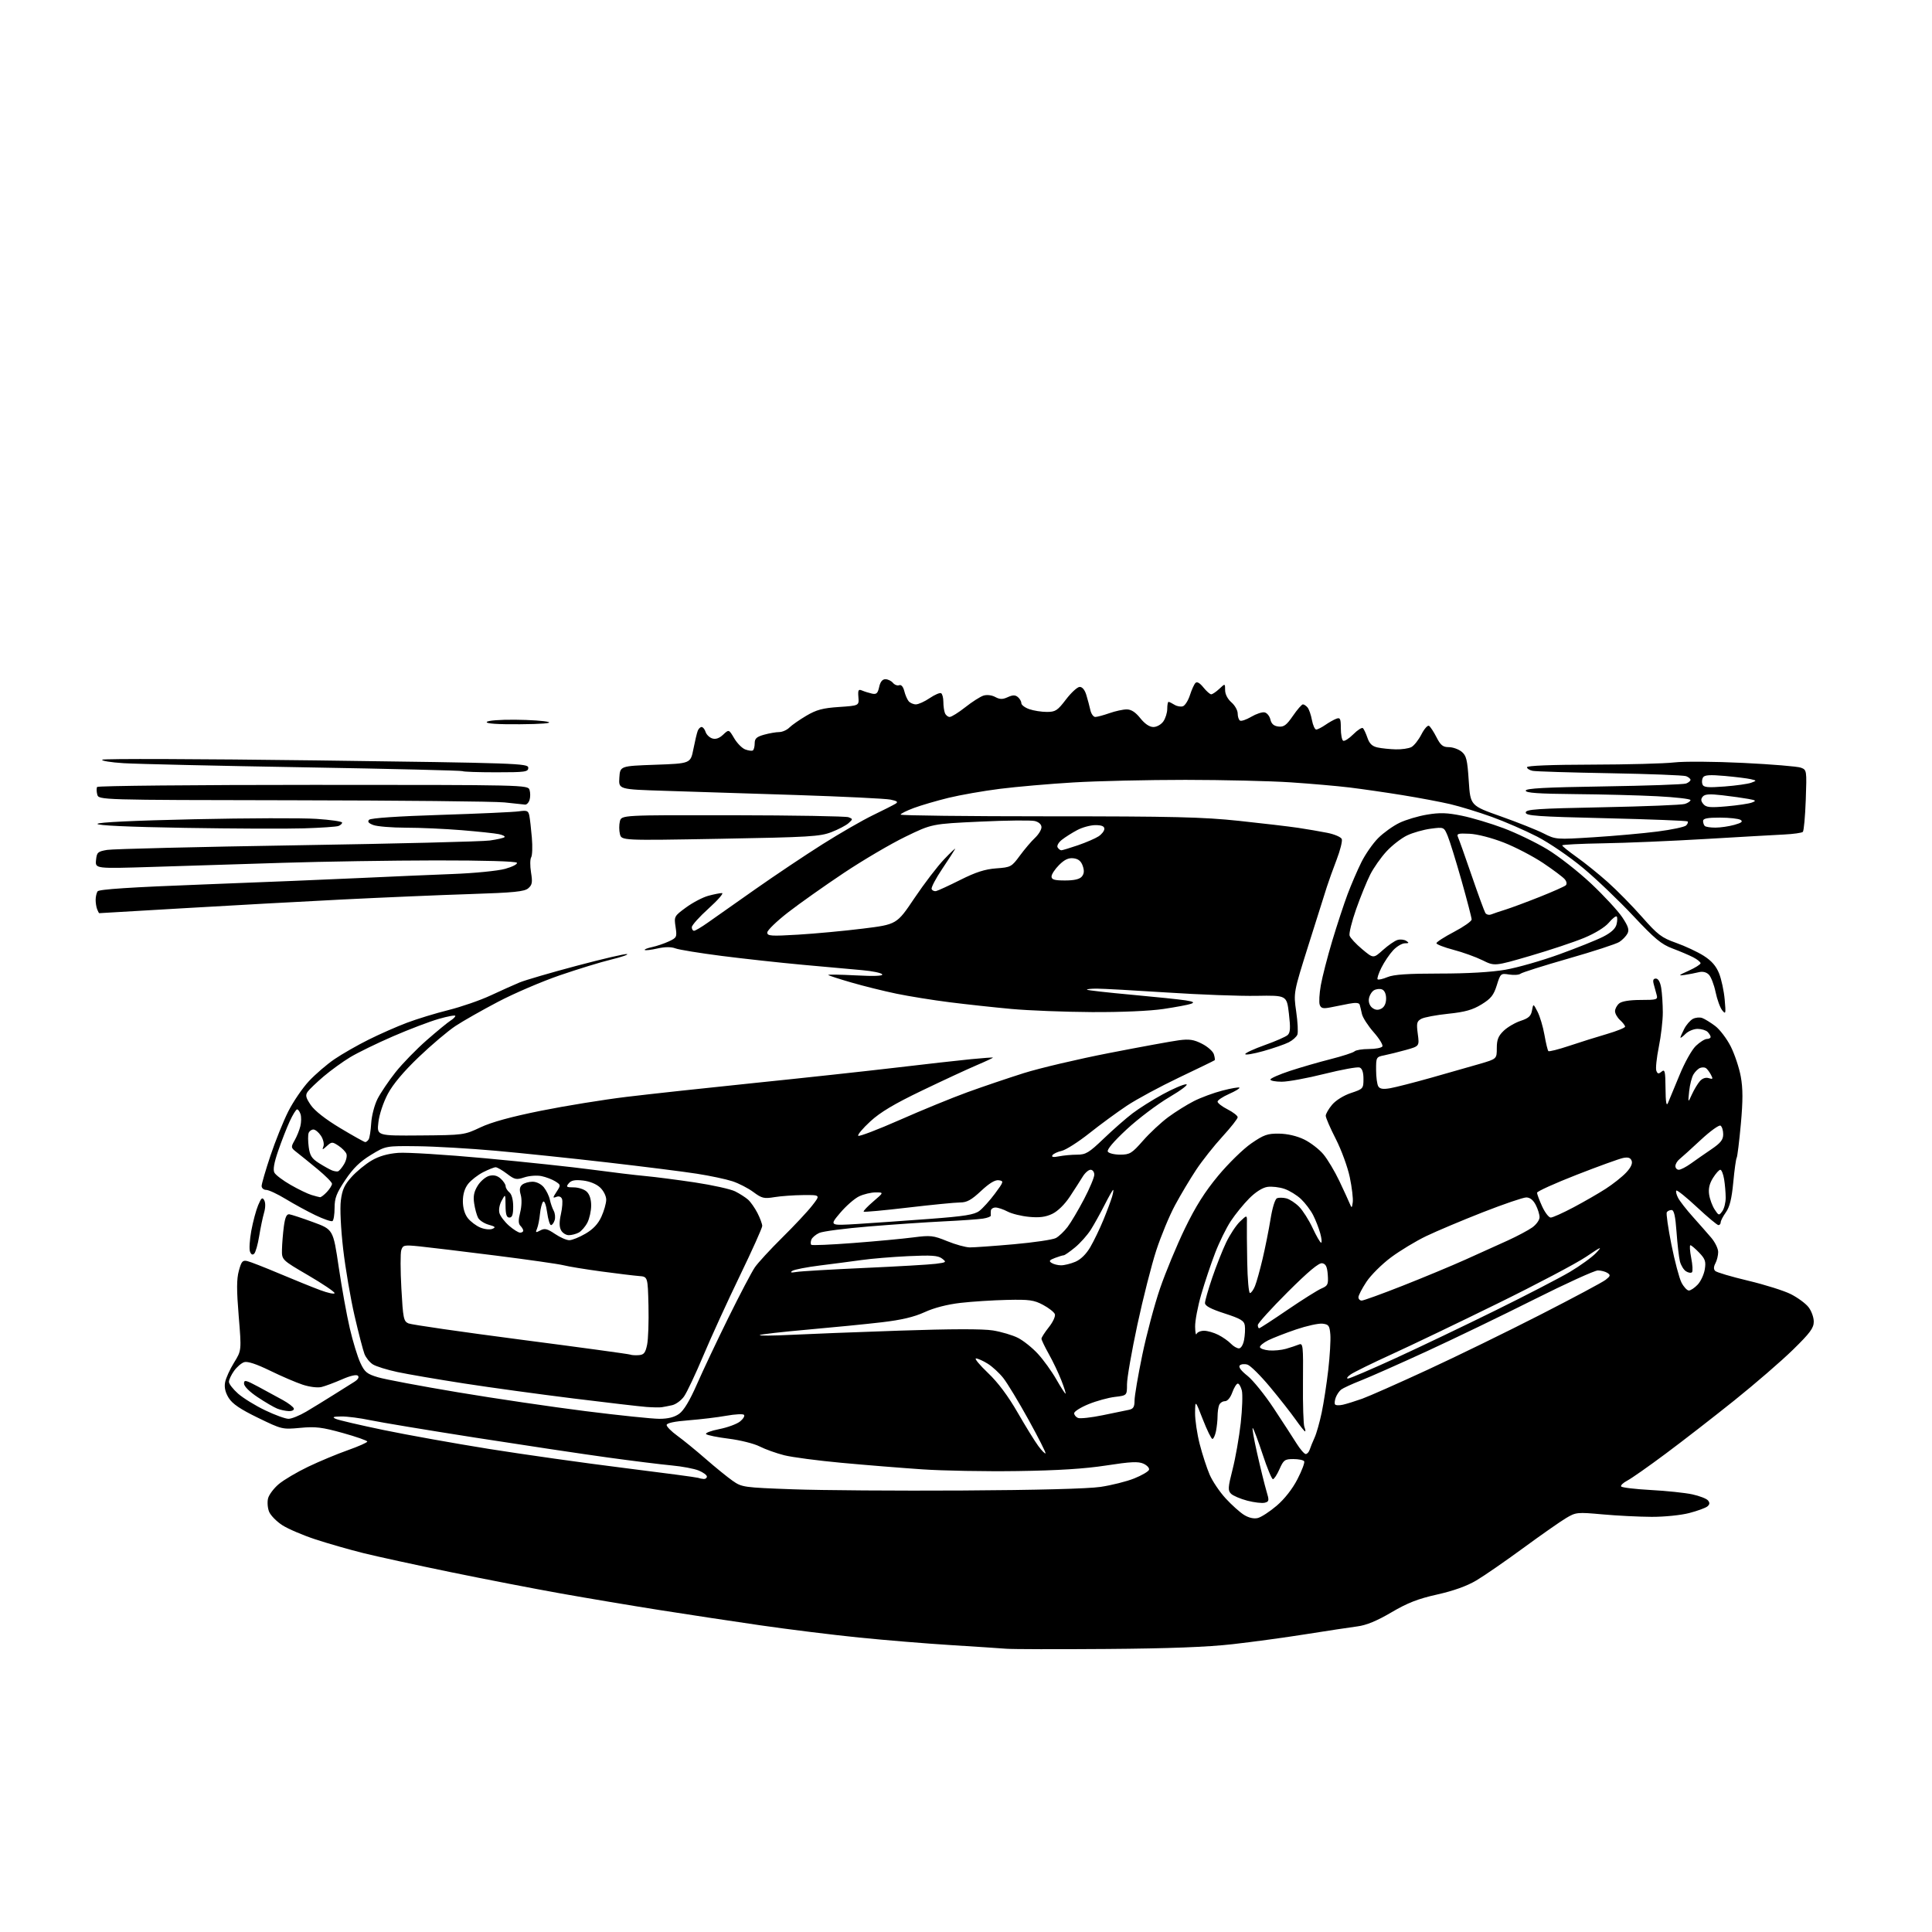 <?xml version="1.0" encoding="UTF-8" standalone="no"?>
<svg 
  version="1.1" 
  xmlns="http://www.w3.org/2000/svg" 
  xmlns:xlink="http://www.w3.org/1999/xlink" 
  xmlns:svg="http://www.w3.org/2000/svg"
  xmlns:rdf="http://www.w3.org/1999/02/22-rdf-syntax-ns#"
  xmlns:cc="http://creativecommons.org/ns#"
  xmlns:dc="http://purl.org/dc/elements/1.1/"
  viewBox="0 0 768 768"
  width="768"
  height="768"
>
<style>svg {background-color: white; }</style>"
<path stroke="none" fill="black" fill-rule="evenodd" d="M440.00,655.49C420.48,655.64 402.48,655.60 400.00,655.40C397.52,655.20 387.62,654.55 378.00,653.95C368.38,653.36 351.95,652.00 341.50,650.95C331.05,649.89 313.27,647.69 302.00,646.05C290.73,644.41 272.73,641.69 262.00,639.99C251.28,638.30 233.72,635.35 223.00,633.44C212.28,631.53 192.47,627.69 179.00,624.92C165.53,622.14 150.00,618.76 144.50,617.40C139.00,616.03 130.41,613.57 125.40,611.93C120.40,610.28 114.45,607.74 112.19,606.27C109.93,604.80 107.59,602.41 106.98,600.96C106.38,599.50 106.19,597.10 106.56,595.63C106.93,594.16 108.86,591.59 110.86,589.92C112.86,588.25 118.10,585.15 122.50,583.05C126.90,580.94 133.99,577.98 138.25,576.48C142.51,574.97 146.00,573.43 146.00,573.04C146.00,572.66 141.61,571.12 136.25,569.63C127.98,567.33 125.41,567.02 119.33,567.60C112.24,568.26 112.03,568.21 102.54,563.59C95.53,560.19 92.38,558.05 90.92,555.71C89.57,553.53 89.10,551.53 89.48,549.50C89.78,547.85 91.38,544.33 93.03,541.67C96.02,536.84 96.02,536.84 94.89,523.17C94.03,512.73 94.04,508.47 94.95,505.15C95.96,501.41 96.44,500.86 98.32,501.30C99.52,501.58 105.22,503.81 111.00,506.25C116.78,508.69 124.09,511.65 127.25,512.83C130.41,514.01 133.00,514.55 133.00,514.03C133.00,513.51 128.28,510.33 122.50,506.95C112.00,500.82 112.00,500.82 112.09,496.66C112.14,494.37 112.48,490.25 112.84,487.50C113.33,483.89 113.93,482.55 115.01,482.70C115.83,482.81 120.09,484.21 124.47,485.82C132.44,488.74 132.44,488.74 134.64,503.65C135.85,511.85 137.83,522.82 139.05,528.03C140.26,533.24 142.15,539.41 143.24,541.74C144.96,545.45 145.86,546.18 150.30,547.50C153.10,548.33 167.34,551.01 181.95,553.45C196.55,555.90 219.41,559.27 232.74,560.95C246.07,562.63 259.28,564.00 262.08,564.00C265.58,564.00 268.07,563.37 269.98,562.01C271.83,560.69 274.20,556.75 277.04,550.26C279.39,544.89 285.02,532.99 289.55,523.80C294.08,514.62 298.81,505.62 300.05,503.80C301.29,501.99 306.18,496.68 310.91,492.00C315.65,487.32 321.02,481.59 322.84,479.25C326.17,475.00 326.17,475.00 319.33,475.06C315.58,475.09 310.41,475.46 307.86,475.88C303.71,476.57 302.83,476.35 299.48,473.86C297.43,472.33 293.67,470.39 291.12,469.56C288.58,468.73 282.23,467.38 277.00,466.57C271.77,465.75 255.80,463.74 241.50,462.09C227.20,460.44 207.18,458.35 197.00,457.44C186.82,456.53 172.84,455.72 165.92,455.64C153.34,455.50 153.34,455.50 147.42,459.11C143.09,461.75 140.36,464.42 137.25,469.07C133.75,474.32 133.00,476.27 133.00,480.16C133.00,482.76 132.62,485.11 132.16,485.40C131.70,485.68 128.67,484.64 125.41,483.08C122.16,481.52 116.83,478.61 113.56,476.62C110.29,474.63 106.80,473.00 105.81,473.00C104.81,473.00 104.00,472.30 104.00,471.45C104.00,470.59 105.58,465.17 107.51,459.40C109.44,453.63 112.62,445.73 114.58,441.83C116.54,437.94 120.25,432.50 122.82,429.75C125.40,427.00 129.97,423.06 133.00,421.01C136.03,418.95 142.10,415.48 146.50,413.29C150.90,411.09 157.76,408.07 161.74,406.57C165.72,405.06 173.15,402.79 178.24,401.52C183.33,400.25 190.88,397.64 195.00,395.72C199.12,393.80 204.30,391.48 206.50,390.56C208.70,389.64 218.97,386.64 229.33,383.89C239.69,381.14 248.66,379.05 249.28,379.26C249.89,379.46 247.05,380.44 242.95,381.44C238.85,382.43 229.65,385.25 222.50,387.71C215.35,390.17 204.32,394.90 198.00,398.22C191.68,401.54 184.04,405.87 181.04,407.86C178.04,409.85 171.47,415.40 166.45,420.21C160.49,425.90 156.22,430.98 154.18,434.81C152.39,438.17 150.78,442.99 150.42,446.09C149.78,451.50 149.78,451.50 167.14,451.36C184.31,451.22 184.57,451.18 191.00,448.14C195.38,446.07 203.21,443.92 215.00,441.55C224.62,439.61 239.93,437.13 249.00,436.03C258.07,434.93 281.02,432.44 300.00,430.49C318.98,428.55 344.18,425.81 356.00,424.42C367.82,423.02 381.32,421.50 386.00,421.04C390.68,420.59 394.59,420.30 394.71,420.40C394.83,420.50 391.90,421.88 388.21,423.45C384.52,425.02 374.72,429.57 366.44,433.55C355.45,438.83 349.90,442.14 345.94,445.80C342.95,448.55 340.80,451.11 341.17,451.49C341.54,451.86 348.96,449.03 357.67,445.19C366.38,441.34 378.45,436.40 384.50,434.20C390.55,432.00 400.65,428.58 406.94,426.59C413.24,424.61 428.54,421.00 440.94,418.59C453.35,416.17 465.81,413.89 468.64,413.52C472.77,412.98 474.56,413.25 477.81,414.91C480.04,416.04 482.15,417.91 482.52,419.06C482.88,420.21 483.03,421.29 482.84,421.46C482.65,421.63 476.30,424.72 468.73,428.32C461.15,431.93 451.80,436.97 447.95,439.54C444.09,442.10 437.36,447.04 432.98,450.52C428.60,453.99 423.67,457.13 422.02,457.49C420.37,457.86 418.72,458.64 418.36,459.23C417.90,459.97 418.74,460.10 420.97,459.66C422.77,459.30 426.01,459.00 428.17,459.00C431.62,459.00 432.88,458.24 438.79,452.57C442.48,449.04 447.61,444.53 450.20,442.57C452.78,440.60 458.18,437.20 462.20,435.01C466.21,432.82 470.40,431.02 471.50,431.02C472.62,431.02 469.69,433.27 464.81,436.15C460.03,438.97 452.41,444.73 447.87,448.94C442.65,453.79 439.90,457.04 440.38,457.80C440.78,458.46 443.00,458.99 445.31,458.99C449.13,458.98 449.92,458.49 454.35,453.45C457.02,450.40 461.54,446.19 464.39,444.08C467.25,441.97 471.85,439.10 474.61,437.70C477.38,436.29 482.47,434.41 485.93,433.52C489.39,432.62 492.43,432.10 492.69,432.36C492.95,432.62 491.10,433.75 488.58,434.86C486.06,435.98 484.00,437.35 484.00,437.92C484.00,438.49 485.80,439.88 488.00,441.00C490.20,442.12 492.00,443.53 492.00,444.12C492.00,444.71 489.27,448.17 485.93,451.82C482.59,455.46 477.91,461.38 475.52,464.97C473.14,468.56 469.35,474.89 467.12,479.04C464.88,483.18 461.52,491.28 459.64,497.04C457.76,502.79 454.37,516.13 452.11,526.67C449.85,537.21 448.00,547.84 448.00,550.28C448.00,554.72 448.00,554.72 443.20,555.29C440.55,555.60 435.83,556.90 432.70,558.18C429.57,559.46 427.00,561.08 427.00,561.78C427.00,562.49 427.70,563.33 428.56,563.66C429.42,563.99 433.81,563.51 438.31,562.58C442.82,561.66 447.51,560.69 448.75,560.43C450.52,560.06 451.00,559.28 451.00,556.73C451.00,554.95 452.38,546.82 454.07,538.65C455.76,530.48 458.94,518.56 461.14,512.15C463.34,505.74 467.78,495.03 471.02,488.34C475.28,479.55 478.95,473.74 484.27,467.34C488.32,462.48 494.22,456.71 497.39,454.53C502.40,451.08 503.84,450.58 508.47,450.64C511.79,450.69 515.52,451.56 518.40,452.95C520.93,454.18 524.38,456.83 526.06,458.84C527.74,460.85 530.60,465.65 532.43,469.50C534.25,473.35 536.11,477.40 536.56,478.50C537.32,480.34 537.41,480.29 537.74,477.92C537.94,476.51 537.41,472.04 536.57,468.01C535.73,463.97 533.23,457.12 531.02,452.80C528.81,448.48 527.00,444.31 527.00,443.55C527.00,442.78 528.14,440.80 529.53,439.15C531.00,437.40 534.14,435.45 537.03,434.49C541.87,432.88 542.00,432.74 542.00,428.89C542.00,426.27 541.49,424.74 540.47,424.35C539.63,424.03 533.35,425.17 526.50,426.88C519.65,428.60 512.02,430.00 509.53,430.00C507.04,430.00 505.00,429.61 505.00,429.13C505.00,428.66 508.49,427.12 512.75,425.71C517.01,424.31 524.33,422.19 529.00,421.01C533.67,419.82 537.93,418.44 538.45,417.93C538.97,417.42 541.53,417.00 544.14,417.00C546.75,417.00 549.16,416.54 549.51,415.98C549.86,415.42 548.30,412.87 546.05,410.32C543.80,407.76 541.70,404.50 541.39,403.08C541.09,401.66 540.68,399.99 540.49,399.37C540.27,398.61 538.89,398.49 536.33,398.98C534.22,399.39 530.88,400.05 528.89,400.45C525.97,401.03 525.15,400.84 524.62,399.45C524.26,398.51 524.45,394.98 525.05,391.62C525.65,388.25 527.70,380.32 529.59,374.00C531.49,367.68 534.23,359.35 535.67,355.50C537.12,351.65 539.59,345.90 541.18,342.72C542.76,339.54 545.77,335.23 547.86,333.14C549.95,331.05 553.73,328.34 556.27,327.11C558.81,325.88 563.77,324.40 567.30,323.82C572.37,322.97 575.25,323.07 581.10,324.26C585.17,325.09 592.63,327.32 597.69,329.22C602.74,331.12 610.54,334.88 615.03,337.59C619.52,340.29 627.39,346.45 632.52,351.27C637.65,356.10 643.21,362.12 644.89,364.65C647.28,368.25 647.72,369.65 646.93,371.12C646.38,372.16 644.93,373.65 643.71,374.44C642.50,375.23 633.40,378.20 623.50,381.03C613.60,383.87 605.02,386.58 604.44,387.06C603.85,387.54 601.83,387.69 599.94,387.39C596.57,386.86 596.47,386.94 595.00,391.65C593.77,395.60 592.68,396.97 588.91,399.28C585.36,401.45 582.37,402.29 575.72,402.98C570.99,403.47 566.18,404.37 565.03,404.98C563.20,405.97 563.02,406.69 563.59,410.99C564.24,415.87 564.24,415.87 558.87,417.37C555.92,418.19 552.04,419.15 550.25,419.51C547.08,420.14 547.00,420.29 547.02,425.33C547.02,428.17 547.42,431.12 547.91,431.88C548.54,432.88 549.85,433.07 552.64,432.58C554.76,432.21 562.12,430.33 569.00,428.39C575.88,426.46 584.54,423.99 588.25,422.90C595.00,420.92 595.00,420.92 595.00,416.64C595.00,413.29 595.59,411.81 597.75,409.74C599.26,408.29 602.30,406.52 604.49,405.80C607.64,404.77 608.59,403.90 608.99,401.69C609.50,398.88 609.50,398.88 611.21,402.19C612.14,404.01 613.38,408.16 613.95,411.41C614.52,414.66 615.22,417.55 615.50,417.83C615.77,418.11 619.49,417.17 623.75,415.75C628.01,414.32 634.76,412.20 638.75,411.04C642.74,409.87 646.00,408.55 646.00,408.11C646.00,407.67 645.10,406.50 644.00,405.50C642.90,404.50 642.00,402.91 642.00,401.97C642.00,401.02 642.74,399.63 643.65,398.88C644.69,398.01 647.83,397.50 652.19,397.50C658.60,397.50 659.05,397.36 658.55,395.50C658.26,394.40 657.73,392.49 657.39,391.25C656.95,389.65 657.19,389.00 658.25,389.00C659.19,389.00 659.97,390.38 660.36,392.75C660.70,394.81 660.98,399.16 660.99,402.40C661.00,405.65 660.28,411.85 659.40,416.18C658.53,420.51 658.08,424.77 658.42,425.64C658.91,426.92 659.31,426.99 660.51,425.99C661.81,424.92 662.01,425.78 662.07,432.63C662.11,438.07 662.41,439.88 663.02,438.50C663.50,437.40 665.55,432.45 667.58,427.50C669.65,422.42 672.51,417.30 674.14,415.75C675.73,414.24 677.70,413.00 678.52,413.00C679.33,413.00 680.00,412.64 680.00,412.20C680.00,411.76 679.46,410.86 678.80,410.20C678.14,409.54 676.34,409.00 674.80,409.00C673.26,409.00 671.10,409.90 670.00,411.00C668.90,412.10 668.00,412.75 668.00,412.45C668.00,412.15 668.68,410.59 669.51,408.98C670.34,407.37 671.88,405.60 672.94,405.03C673.99,404.47 675.68,404.31 676.68,404.68C677.68,405.05 680.00,406.48 681.82,407.85C683.65,409.23 686.43,412.89 688.00,415.99C689.56,419.10 691.36,424.49 691.99,427.97C692.85,432.71 692.86,437.44 692.01,446.85C691.38,453.75 690.64,459.77 690.36,460.23C690.07,460.69 689.46,465.10 689.00,470.02C688.39,476.49 687.58,479.78 686.08,481.89C684.94,483.49 684.00,485.30 684.00,485.90C684.00,486.51 683.60,487.00 683.10,487.00C682.61,487.00 678.77,483.79 674.57,479.87C670.37,475.95 666.68,472.98 666.38,473.28C666.08,473.58 666.39,474.88 667.06,476.16C667.73,477.45 670.35,480.82 672.89,483.65C675.42,486.48 678.74,490.25 680.25,492.02C681.76,493.80 683.00,496.35 683.00,497.69C683.00,499.03 682.51,501.05 681.91,502.17C681.17,503.55 681.15,504.55 681.82,505.22C682.38,505.78 688.27,507.52 694.92,509.10C701.57,510.68 709.21,513.09 711.90,514.45C714.60,515.82 717.75,518.13 718.90,519.60C720.06,521.07 721.00,523.66 721.00,525.36C721.00,527.90 719.56,529.86 712.75,536.52C708.21,540.97 697.75,550.01 689.50,556.63C681.25,563.24 668.95,572.79 662.16,577.84C655.38,582.90 648.50,587.72 646.88,588.56C645.26,589.40 644.16,590.45 644.43,590.89C644.70,591.33 650.01,591.96 656.21,592.30C662.42,592.63 669.83,593.41 672.68,594.02C675.54,594.64 678.35,595.72 678.95,596.44C679.73,597.38 679.66,598.03 678.71,598.83C677.98,599.43 674.73,600.62 671.48,601.46C668.20,602.32 661.56,602.99 656.54,602.97C651.57,602.95 642.80,602.51 637.05,601.99C626.96,601.08 626.45,601.13 622.55,603.45C620.32,604.77 612.65,610.14 605.50,615.38C598.35,620.62 589.95,626.43 586.83,628.27C583.14,630.47 577.74,632.40 571.30,633.84C563.68,635.54 559.53,637.16 553.10,640.94C547.38,644.31 543.16,646.05 539.63,646.51C536.81,646.88 527.75,648.25 519.50,649.56C511.25,650.88 497.98,652.69 490.00,653.59C479.93,654.73 464.66,655.31 440.00,655.49zM499.98,603.44C501.35,603.11 504.73,600.91 507.51,598.54C510.63,595.87 513.77,591.87 515.76,588.00C517.53,584.57 518.73,581.37 518.43,580.88C518.13,580.40 516.20,580.00 514.13,580.00C510.72,580.00 510.23,580.36 508.62,584.00C507.65,586.20 506.47,588.00 506.01,588.00C505.55,588.00 503.72,583.61 501.96,578.25C500.19,572.89 498.42,568.14 498.01,567.69C497.61,567.24 498.38,571.74 499.73,577.69C501.07,583.64 502.74,590.38 503.42,592.68C504.58,596.52 504.52,596.89 502.77,597.35C501.72,597.63 498.60,597.26 495.84,596.55C493.08,595.83 490.16,594.58 489.35,593.78C488.06,592.48 488.13,591.32 489.97,584.10C491.13,579.58 492.58,571.30 493.21,565.70C493.83,560.09 494.03,554.26 493.65,552.75C493.27,551.24 492.55,550.00 492.05,550.00C491.54,550.00 490.56,551.58 489.86,553.50C489.10,555.62 487.93,557.00 486.91,557.00C485.98,557.00 484.94,557.71 484.61,558.58C484.27,559.45 484.00,561.42 484.00,562.96C484.00,564.49 483.72,567.16 483.38,568.88C483.03,570.59 482.39,572.00 481.96,572.00C481.52,572.00 479.81,568.51 478.15,564.25C475.13,556.50 475.13,556.50 475.06,561.59C475.03,564.39 475.86,570.01 476.91,574.09C477.96,578.17 479.74,583.62 480.86,586.22C481.98,588.82 484.84,593.05 487.20,595.62C489.57,598.20 492.85,601.15 494.50,602.18C496.40,603.36 498.41,603.82 499.98,603.44zM382.50,592.50C411.79,592.34 432.49,591.80 437.45,591.07C441.82,590.42 447.86,588.91 450.87,587.70C453.89,586.49 456.53,584.94 456.75,584.26C456.98,583.58 455.99,582.50 454.56,581.84C452.48,580.90 449.51,581.04 439.73,582.55C431.18,583.87 420.58,584.54 404.50,584.77C391.85,584.96 374.75,584.65 366.50,584.08C358.25,583.52 343.85,582.36 334.50,581.49C325.15,580.63 314.91,579.28 311.75,578.49C308.59,577.69 304.19,576.12 301.98,574.99C299.77,573.86 294.26,572.48 289.73,571.91C285.20,571.35 281.14,570.52 280.69,570.08C280.25,569.64 282.58,568.75 285.88,568.10C289.17,567.46 292.91,566.08 294.19,565.05C295.46,564.02 296.16,562.83 295.74,562.41C295.33,562.00 292.18,562.16 288.74,562.78C285.31,563.40 278.56,564.21 273.75,564.59C268.02,565.04 265.00,565.69 265.00,566.47C265.00,567.12 266.91,569.05 269.25,570.74C271.59,572.43 276.65,576.56 280.50,579.92C284.35,583.28 289.19,587.21 291.26,588.66C294.91,591.21 295.60,591.30 315.26,592.02C326.39,592.43 356.65,592.65 382.50,592.50zM279.75,587.92C280.44,587.96 281.00,587.53 281.00,586.95C281.00,586.37 279.54,585.30 277.75,584.56C275.96,583.82 271.12,582.91 267.00,582.53C262.88,582.15 251.40,580.73 241.50,579.36C231.60,578.00 207.97,574.45 189.00,571.49C170.03,568.52 151.21,565.40 147.18,564.55C143.16,563.70 137.99,563.03 135.68,563.07C132.36,563.12 131.91,563.32 133.50,564.03C134.60,564.53 143.15,566.52 152.50,568.46C161.85,570.40 180.75,573.79 194.50,575.99C208.25,578.18 232.32,581.58 248.00,583.53C263.68,585.48 276.95,587.25 277.50,587.46C278.05,587.67 279.06,587.88 279.75,587.92zM415.61,577.73C415.83,577.51 412.80,571.51 408.88,564.41C404.96,557.31 400.44,549.84 398.84,547.81C397.24,545.78 394.43,543.19 392.59,542.06C390.76,540.93 388.68,540.00 387.97,540.00C387.26,540.00 389.40,542.59 392.72,545.75C396.71,549.54 400.72,554.90 404.52,561.50C407.69,567.00 411.39,572.99 412.75,574.82C414.10,576.64 415.38,577.95 415.61,577.73zM519.05,578.00C519.61,578.00 520.32,577.21 520.63,576.25C520.94,575.29 521.81,573.15 522.56,571.50C523.32,569.85 524.59,565.35 525.40,561.50C526.21,557.65 527.38,550.00 528.01,544.50C528.64,539.00 529.01,532.70 528.83,530.50C528.54,526.96 528.18,526.46 525.71,526.18C524.18,526.00 519.46,527.04 515.21,528.48C510.97,529.92 505.98,531.87 504.11,532.80C502.25,533.74 500.78,534.95 500.84,535.50C500.91,536.05 502.52,536.64 504.44,536.81C506.35,536.98 509.40,536.69 511.21,536.17C513.02,535.64 515.31,534.89 516.30,534.48C517.98,533.80 518.08,534.72 517.95,549.63C517.87,558.36 518.13,566.29 518.51,567.25C518.90,568.21 519.02,569.00 518.78,569.00C518.54,569.00 516.83,566.86 514.99,564.25C513.15,561.64 508.58,555.82 504.83,551.32C501.08,546.82 497.07,542.84 495.91,542.47C494.75,542.10 493.36,542.24 492.83,542.77C492.22,543.38 493.31,544.87 495.88,546.90C498.08,548.65 502.77,554.45 506.30,559.79C509.83,565.13 513.91,571.41 515.37,573.75C516.83,576.09 518.49,578.00 519.05,578.00zM114.68,564.00C115.91,564.00 119.07,562.72 121.71,561.16C124.34,559.60 129.20,556.62 132.50,554.54C135.80,552.46 139.56,550.10 140.86,549.29C142.31,548.38 142.86,547.46 142.28,546.88C141.71,546.31 139.27,546.86 135.93,548.33C132.94,549.63 129.29,551.00 127.80,551.36C126.25,551.73 123.06,551.34 120.30,550.43C117.66,549.56 111.81,547.05 107.30,544.84C101.92,542.22 98.40,541.06 97.07,541.48C95.96,541.83 94.14,543.40 93.03,544.96C91.91,546.53 91.00,548.48 91.00,549.30C91.00,550.12 92.65,552.24 94.67,554.02C96.70,555.79 101.52,558.77 105.40,560.62C109.27,562.48 113.45,564.00 114.68,564.00zM114.83,560.94C113.55,560.90 111.45,560.45 110.18,559.94C108.90,559.43 105.41,557.39 102.43,555.41C99.19,553.26 97.00,551.08 97.00,550.00C97.00,548.41 97.68,548.56 102.75,551.28C105.91,552.98 110.28,555.35 112.46,556.56C114.64,557.77 116.59,559.26 116.79,559.88C117.00,560.50 116.13,560.97 114.83,560.94zM263.00,559.40C262.18,559.52 259.48,559.47 257.00,559.29C254.53,559.11 241.47,557.59 228.00,555.92C214.53,554.25 194.95,551.57 184.50,549.95C174.05,548.33 162.12,546.29 158.00,545.41C153.88,544.53 149.47,543.16 148.21,542.36C146.94,541.55 145.44,539.68 144.87,538.20C144.30,536.71 142.52,529.88 140.93,523.00C139.34,516.12 137.31,504.23 136.42,496.57C135.48,488.39 135.09,480.40 135.49,477.23C136.02,472.96 136.92,470.98 139.75,467.86C141.72,465.67 145.30,462.74 147.71,461.33C150.66,459.59 154.09,458.61 158.29,458.28C161.71,458.02 177.32,458.99 193.00,460.44C208.68,461.89 227.80,463.93 235.50,464.97C243.20,466.01 252.65,467.14 256.50,467.49C260.35,467.84 269.24,468.99 276.26,470.04C283.28,471.10 290.48,472.70 292.26,473.60C294.04,474.50 296.34,475.97 297.36,476.87C298.38,477.77 300.06,480.17 301.11,482.21C302.15,484.25 303.00,486.56 303.00,487.33C303.00,488.11 299.00,497.01 294.11,507.12C289.22,517.23 282.68,531.52 279.59,538.87C276.49,546.23 273.04,553.54 271.91,555.12C270.79,556.70 268.66,558.26 267.18,558.59C265.71,558.92 263.82,559.28 263.00,559.40zM533.81,558.40C535.29,558.07 538.75,556.99 541.50,556.01C544.25,555.02 555.95,549.84 567.50,544.50C579.05,539.17 599.19,529.33 612.25,522.65C625.32,515.97 637.02,509.72 638.25,508.76C640.17,507.27 640.28,506.87 639.00,506.02C638.17,505.48 636.46,505.02 635.18,505.02C633.90,505.01 622.53,510.19 609.91,516.52C597.29,522.86 578.08,532.13 567.23,537.13C556.38,542.12 544.58,547.35 541.00,548.76C537.42,550.16 533.89,551.79 533.14,552.37C532.39,552.95 531.43,554.35 531.01,555.47C530.58,556.58 530.43,557.84 530.68,558.25C530.92,558.67 532.33,558.74 533.81,558.40zM423.56,554.00C423.79,554.00 423.05,551.64 421.92,548.75C420.79,545.86 418.55,541.14 416.93,538.27C415.32,535.39 414.00,532.64 414.00,532.15C414.00,531.67 415.32,529.61 416.94,527.57C418.57,525.53 419.63,523.21 419.32,522.39C419.01,521.58 416.90,519.92 414.63,518.71C411.04,516.79 409.17,516.53 400.37,516.73C394.80,516.85 386.48,517.38 381.87,517.91C376.57,518.52 371.32,519.87 367.56,521.60C363.34,523.53 358.39,524.70 350.56,525.62C344.47,526.34 331.18,527.65 321.00,528.55C310.82,529.45 302.27,530.42 302.00,530.72C301.73,531.02 307.12,530.98 314.00,530.64C320.88,530.29 340.47,529.53 357.55,528.95C378.09,528.25 390.66,528.22 394.70,528.87C398.05,529.41 402.55,530.75 404.69,531.84C406.84,532.94 410.39,535.78 412.58,538.17C414.78,540.55 418.05,545.09 419.86,548.25C421.67,551.41 423.33,554.00 423.56,554.00zM535.83,548.00C536.53,548.00 545.07,544.34 554.80,539.88C564.54,535.41 582.40,526.87 594.50,520.90C606.60,514.94 619.88,508.06 624.00,505.63C628.12,503.19 632.85,499.77 634.50,498.03C637.11,495.26 636.60,495.46 630.50,499.59C626.65,502.19 610.90,510.51 595.50,518.07C580.10,525.64 561.14,534.73 553.36,538.28C545.58,541.83 538.17,545.47 536.89,546.37C535.61,547.26 535.13,548.00 535.83,548.00zM253.96,538.69C255.97,538.54 256.57,537.77 257.24,534.53C257.69,532.35 257.93,525.37 257.78,519.03C257.50,507.50 257.50,507.50 254.00,507.24C252.07,507.09 245.32,506.27 239.00,505.42C232.68,504.56 225.93,503.46 224.00,502.96C222.07,502.47 209.93,500.73 197.00,499.10C184.07,497.47 170.51,495.83 166.85,495.46C160.62,494.83 160.16,494.92 159.51,496.96C159.14,498.15 159.15,504.98 159.55,512.14C160.21,524.09 160.44,525.24 162.38,526.08C163.55,526.58 183.62,529.48 207.00,532.53C230.38,535.57 249.95,538.24 250.50,538.47C251.05,538.70 252.61,538.80 253.96,538.69zM492.49,536.00C493.31,536.00 494.18,534.57 494.54,532.63C494.89,530.78 495.02,528.22 494.84,526.94C494.56,525.00 493.19,524.19 486.75,522.10C481.33,520.35 479.00,519.11 479.00,517.98C479.00,517.10 480.29,512.58 481.87,507.94C483.45,503.30 485.95,496.97 487.42,493.89C488.90,490.80 491.37,487.06 492.92,485.58C495.74,482.88 495.74,482.88 495.66,486.19C495.61,488.01 495.67,495.01 495.79,501.75C495.90,508.49 496.40,514.00 496.88,514.00C497.36,514.00 498.26,512.76 498.87,511.25C499.49,509.74 500.84,504.90 501.88,500.50C502.92,496.10 504.35,488.97 505.05,484.66C505.80,480.00 506.86,476.61 507.66,476.30C508.40,476.02 510.06,476.05 511.35,476.37C512.63,476.70 514.91,478.18 516.39,479.67C517.88,481.16 520.32,484.99 521.80,488.18C523.29,491.37 524.80,493.98 525.17,493.99C525.54,494.00 525.37,492.31 524.81,490.25C524.24,488.19 522.97,484.93 521.98,483.00C520.99,481.07 518.84,478.23 517.20,476.67C515.57,475.11 512.59,473.28 510.60,472.60C508.61,471.91 505.56,471.56 503.82,471.81C501.87,472.10 499.12,473.83 496.58,476.39C494.33,478.65 491.04,482.70 489.26,485.40C487.48,488.09 484.68,493.79 483.04,498.06C481.39,502.34 478.91,509.74 477.52,514.53C476.13,519.31 475.04,525.09 475.08,527.36C475.12,529.64 475.38,530.94 475.66,530.25C475.94,529.56 477.28,529.00 478.63,529.00C479.99,529.00 482.54,529.73 484.30,530.63C486.06,531.52 488.31,533.10 489.29,534.13C490.27,535.16 491.71,536.00 492.49,536.00zM500.54,528.00C500.84,528.00 505.91,524.71 511.79,520.69C517.68,516.68 523.76,512.85 525.31,512.19C527.84,511.11 528.08,510.57 527.81,506.75C527.57,503.54 527.05,502.43 525.61,502.16C524.29,501.91 520.17,505.35 511.86,513.63C505.34,520.14 500.00,526.04 500.00,526.73C500.00,527.43 500.24,528.00 500.54,528.00zM541.30,517.00C542.02,517.00 549.33,514.35 557.55,511.11C565.77,507.87 577.00,503.20 582.50,500.73C588.00,498.26 595.58,494.84 599.35,493.12C603.12,491.40 607.50,489.06 609.10,487.93C610.69,486.79 612.00,484.97 612.00,483.88C612.00,482.79 611.31,480.57 610.47,478.95C609.47,477.02 608.18,476.00 606.71,476.00C605.48,476.00 597.70,478.66 589.42,481.90C581.14,485.15 571.02,489.41 566.93,491.38C562.84,493.34 556.55,497.15 552.94,499.83C549.33,502.52 544.94,506.88 543.19,509.53C541.44,512.18 540.00,514.94 540.00,515.67C540.00,516.40 540.59,517.00 541.30,517.00zM671.35,513.00C672.07,513.00 673.65,511.94 674.87,510.64C676.08,509.35 677.35,506.62 677.68,504.59C678.19,501.46 677.85,500.45 675.45,497.95C673.90,496.33 672.32,495.00 671.96,495.00C671.59,495.00 671.74,497.26 672.28,500.03C672.83,502.79 672.97,505.37 672.59,505.74C672.21,506.12 671.14,505.95 670.21,505.36C669.28,504.77 668.19,502.99 667.79,501.40C667.40,499.80 666.79,494.56 666.45,489.75C665.99,483.38 665.45,481.00 664.47,481.00C663.73,481.00 662.87,481.40 662.57,481.89C662.27,482.37 663.10,488.16 664.41,494.74C665.72,501.31 667.53,508.12 668.42,509.85C669.32,511.58 670.64,513.00 671.35,513.00zM316.62,505.62C318.33,505.33 330.48,504.62 343.62,504.03C356.75,503.44 369.52,502.70 371.98,502.38C376.22,501.84 376.35,501.73 374.48,500.30C372.88,499.08 370.32,498.90 361.00,499.34C354.68,499.64 346.35,500.33 342.50,500.88C338.65,501.42 331.23,502.39 326.00,503.04C320.77,503.69 315.82,504.65 315.00,505.17C313.93,505.86 314.39,505.99 316.62,505.62zM421.78,502.98C423.04,502.99 425.58,502.37 427.44,501.59C429.58,500.69 431.76,498.57 433.42,495.73C434.85,493.28 437.20,488.40 438.64,484.89C440.08,481.38 441.61,477.26 442.06,475.75C442.50,474.24 442.70,473.00 442.49,473.00C442.29,473.00 440.76,475.69 439.09,478.98C437.42,482.27 434.95,486.71 433.60,488.85C432.24,490.99 429.43,494.15 427.34,495.87C425.25,497.59 423.23,499.00 422.84,499.00C422.45,499.00 420.88,499.48 419.35,500.06C417.12,500.90 416.86,501.30 418.03,502.04C418.84,502.55 420.53,502.98 421.78,502.98zM101.06,498.34C100.40,499.00 99.84,498.73 99.38,497.55C99.00,496.57 99.24,492.82 99.90,489.22C100.57,485.62 101.79,481.06 102.62,479.09C103.85,476.15 104.29,475.79 105.03,477.11C105.58,478.09 105.56,480.05 104.96,482.11C104.42,483.97 103.55,488.16 103.02,491.42C102.49,494.68 101.61,497.79 101.06,498.34zM385.50,495.86C387.15,495.88 395.03,495.32 403.02,494.61C411.01,493.90 418.53,492.79 419.73,492.14C420.93,491.50 423.02,489.52 424.37,487.74C425.72,485.96 428.66,480.99 430.91,476.70C433.16,472.41 435.00,468.03 435.00,466.95C435.00,465.88 434.34,465.00 433.52,465.00C432.71,465.00 431.30,466.24 430.38,467.75C429.46,469.26 427.17,472.82 425.29,475.67C423.22,478.80 420.46,481.50 418.27,482.54C415.65,483.79 413.16,484.11 409.09,483.72C406.01,483.43 402.15,482.48 400.50,481.60C398.85,480.73 396.71,480.01 395.75,480.01C394.79,480.00 393.95,480.56 393.88,481.25C393.82,481.94 393.81,482.82 393.87,483.21C393.92,483.60 392.52,484.14 390.74,484.42C388.96,484.69 381.88,485.19 375.00,485.52C368.12,485.86 354.79,486.76 345.36,487.54C335.93,488.31 327.06,489.47 325.66,490.11C324.26,490.75 322.85,491.95 322.53,492.78C322.21,493.61 322.20,494.53 322.49,494.83C322.79,495.12 330.34,494.80 339.27,494.11C348.19,493.43 358.88,492.43 363.00,491.89C369.91,491.00 370.97,491.11 376.50,493.37C379.80,494.72 383.85,495.84 385.50,495.86zM226.30,493.00C227.41,493.00 230.32,491.83 232.75,490.40C235.80,488.62 237.77,486.51 239.07,483.65C240.11,481.37 240.97,478.34 240.98,476.92C240.99,475.47 239.94,473.36 238.56,472.06C237.09,470.67 234.41,469.58 231.77,469.28C228.55,468.91 227.08,469.20 226.09,470.39C224.91,471.81 225.14,472.00 228.05,472.00C229.86,472.00 232.17,472.74 233.17,473.65C234.35,474.72 235.00,476.70 235.00,479.20C235.00,481.35 234.32,484.41 233.49,486.02C232.66,487.63 231.11,489.40 230.06,489.97C229.00,490.54 227.22,491.00 226.10,491.00C224.98,491.00 223.60,490.12 223.02,489.04C222.30,487.70 222.29,485.67 222.98,482.60C223.53,480.13 223.72,477.44 223.41,476.62C223.06,475.71 222.19,475.37 221.17,475.77C219.66,476.35 219.67,476.16 221.26,473.73C222.96,471.12 222.95,471.02 220.76,469.62C219.52,468.84 217.04,467.89 215.25,467.52C213.47,467.15 210.41,467.37 208.47,468.01C205.25,469.07 204.62,468.94 201.53,466.59C199.66,465.17 197.64,464.00 197.03,464.00C196.42,464.00 194.18,464.89 192.05,465.97C189.93,467.06 187.25,469.14 186.09,470.61C184.72,472.36 184.00,474.72 184.00,477.50C184.00,480.19 184.72,482.64 185.97,484.23C187.05,485.60 189.29,487.29 190.95,487.98C192.61,488.67 194.76,488.89 195.73,488.49C197.17,487.88 196.90,487.58 194.27,486.85C192.50,486.36 190.60,485.12 190.05,484.10C189.51,483.08 188.80,480.51 188.49,478.38C188.05,475.49 188.42,473.68 189.92,471.28C191.03,469.50 193.10,467.76 194.51,467.41C196.27,466.97 197.70,467.32 199.04,468.54C200.12,469.51 201.00,470.86 201.00,471.53C201.00,472.20 201.68,473.32 202.50,474.00C203.42,474.76 204.00,476.95 204.00,479.62C204.00,482.85 203.60,484.00 202.50,484.00C201.38,484.00 200.99,482.79 200.96,479.25C200.92,474.50 200.92,474.50 199.41,477.29C198.52,478.92 198.17,481.00 198.56,482.29C198.92,483.51 200.64,485.74 202.36,487.25C204.09,488.76 206.06,490.00 206.75,490.00C207.44,490.00 208.00,489.64 208.00,489.20C208.00,488.76 207.49,487.89 206.86,487.26C206.04,486.44 206.01,485.00 206.77,481.99C207.39,479.58 207.48,476.67 207.00,474.98C206.40,472.91 206.57,471.78 207.59,470.93C208.37,470.28 210.22,469.75 211.69,469.75C213.27,469.75 215.13,470.68 216.20,472.00C217.20,473.24 218.27,475.43 218.57,476.88C218.87,478.32 219.57,480.32 220.11,481.31C220.65,482.31 220.82,484.00 220.48,485.06C220.14,486.13 219.49,487.00 219.03,487.00C218.57,487.00 217.87,484.71 217.49,481.91C217.08,478.98 216.41,477.19 215.91,477.69C215.43,478.17 214.86,480.35 214.65,482.53C214.44,484.72 213.92,487.34 213.49,488.37C212.79,490.01 212.94,490.10 214.79,489.11C216.52,488.18 217.54,488.43 220.59,490.49C222.62,491.87 225.19,493.00 226.30,493.00zM341.09,486.53C347.37,486.14 360.22,485.23 369.66,484.52C383.48,483.48 387.31,482.86 389.30,481.36C390.66,480.34 393.45,477.25 395.49,474.50C399.02,469.74 399.10,469.48 397.04,469.17C395.57,468.95 393.30,470.32 389.98,473.42C386.12,477.03 384.36,478.00 381.63,478.00C379.73,478.00 370.42,478.92 360.95,480.03C351.48,481.15 343.55,481.88 343.32,481.65C343.09,481.42 344.81,479.61 347.13,477.62C351.36,474.00 351.36,474.00 348.08,474.00C346.28,474.00 343.32,474.70 341.50,475.57C339.69,476.43 336.28,479.41 333.94,482.19C329.68,487.24 329.68,487.24 341.09,486.53zM616.44,484.00C617.20,484.00 621.27,482.18 625.47,479.95C629.68,477.72 635.45,474.40 638.31,472.55C641.16,470.71 644.80,467.84 646.38,466.16C648.26,464.18 649.04,462.53 648.61,461.44C648.15,460.22 647.22,459.91 645.22,460.31C643.71,460.61 635.39,463.62 626.74,467.00C618.08,470.38 611.00,473.59 611.00,474.13C611.00,474.67 611.91,477.11 613.02,479.55C614.14,482.00 615.68,484.00 616.44,484.00zM684.64,481.48C685.39,480.46 686.00,478.02 685.99,476.06C685.98,474.10 685.70,470.81 685.36,468.75C685.02,466.69 684.34,465.00 683.85,465.00C683.37,465.00 682.06,466.46 680.94,468.25C679.53,470.50 679.06,472.53 679.41,474.86C679.68,476.70 680.67,479.37 681.59,480.78C683.20,483.24 683.33,483.27 684.64,481.48zM127.21,475.91C127.60,475.96 128.84,475.02 129.96,473.81C131.08,472.61 131.99,471.15 131.98,470.56C131.97,469.98 129.38,467.37 126.23,464.76C123.08,462.16 119.38,459.16 118.00,458.09C115.59,456.23 115.56,456.06 117.11,453.33C118.00,451.77 119.03,449.22 119.40,447.66C119.78,446.11 119.81,443.97 119.47,442.91C119.14,441.86 118.52,441.00 118.10,441.00C117.68,441.00 116.36,443.14 115.16,445.75C113.96,448.36 111.90,453.64 110.58,457.48C108.94,462.23 108.46,465.00 109.08,466.15C109.58,467.08 112.49,469.28 115.54,471.02C118.59,472.77 122.30,474.56 123.79,475.01C125.28,475.46 126.82,475.87 127.21,475.91zM134.33,465.64C134.78,465.53 135.87,464.28 136.73,462.85C137.60,461.42 138.04,459.55 137.71,458.68C137.38,457.82 135.95,456.36 134.53,455.43C132.09,453.83 131.84,453.84 129.93,455.56C128.13,457.19 127.99,457.20 128.57,455.69C128.93,454.75 128.49,452.86 127.59,451.49C126.69,450.12 125.34,449.00 124.58,449.00C123.83,449.00 122.98,449.62 122.69,450.38C122.40,451.13 122.41,453.64 122.72,455.95C123.18,459.41 123.93,460.56 126.89,462.42C128.88,463.67 131.18,464.94 132.00,465.26C132.82,465.58 133.87,465.75 134.33,465.64zM667.35,465.00C668.10,465.00 670.23,463.90 672.10,462.56C673.97,461.21 677.64,458.66 680.25,456.89C684.00,454.34 685.00,453.08 685.00,450.89C685.00,449.37 684.52,447.82 683.93,447.46C683.35,447.10 679.80,449.66 676.06,453.15C672.31,456.64 668.51,460.08 667.62,460.79C666.73,461.50 666.00,462.74 666.00,463.54C666.00,464.34 666.61,465.00 667.35,465.00zM145.19,454.00C145.57,454.00 146.19,453.51 146.56,452.90C146.93,452.30 147.38,449.41 147.56,446.49C147.73,443.56 148.86,439.22 150.07,436.83C151.28,434.45 154.50,429.68 157.23,426.23C159.97,422.78 165.57,417.03 169.68,413.44C173.79,409.85 178.02,406.38 179.08,405.72C180.14,405.06 181.00,404.21 181.00,403.83C181.00,403.45 178.05,403.98 174.45,405.02C170.84,406.05 162.66,409.16 156.26,411.94C149.86,414.71 142.20,418.45 139.23,420.24C136.26,422.03 131.50,425.48 128.66,427.89C125.82,430.31 122.96,433.05 122.30,433.98C121.32,435.38 121.55,436.34 123.55,439.29C125.09,441.55 129.43,444.95 135.25,448.44C140.34,451.49 144.81,453.99 145.19,454.00zM672.58,435.00C673.46,433.07 674.89,430.71 675.76,429.74C676.74,428.64 678.07,428.20 679.25,428.58C680.92,429.11 681.03,428.92 680.08,427.15C679.48,426.03 678.58,424.86 678.08,424.55C677.59,424.25 676.57,424.23 675.82,424.52C675.07,424.80 673.89,425.94 673.21,427.04C672.52,428.14 671.74,431.17 671.47,433.77C670.98,438.50 670.98,438.50 672.58,435.00zM502.25,417.81C498.26,418.93 495.00,419.48 495.00,419.02C495.00,418.57 498.49,416.96 502.75,415.44C507.01,413.93 511.11,412.13 511.86,411.45C512.92,410.48 513.03,408.64 512.36,402.93C511.50,395.65 511.50,395.65 499.50,395.86C492.90,395.98 476.93,395.39 464.00,394.54C451.07,393.70 438.51,393.01 436.08,393.00C433.65,393.00 431.86,393.19 432.09,393.42C432.33,393.66 440.32,394.56 449.87,395.43C459.41,396.30 469.05,397.30 471.30,397.66C474.45,398.17 474.94,398.48 473.44,399.03C472.37,399.42 467.45,400.34 462.50,401.08C457.08,401.89 445.74,402.38 434.00,402.32C423.27,402.26 408.88,401.70 402.00,401.07C395.12,400.44 384.10,399.24 377.50,398.41C370.90,397.58 361.39,396.05 356.36,395.01C351.34,393.97 343.28,391.97 338.46,390.57C333.64,389.18 329.50,387.83 329.25,387.58C329.00,387.33 333.86,387.40 340.05,387.72C347.52,388.12 351.10,387.98 350.69,387.31C350.35,386.75 346.79,386.01 342.78,385.66C338.78,385.31 328.07,384.34 319.00,383.51C309.93,382.68 295.42,381.09 286.77,379.98C278.12,378.87 269.89,377.53 268.47,376.99C266.78,376.35 264.34,376.36 261.32,377.04C258.80,377.61 256.54,377.87 256.30,377.63C256.05,377.39 257.35,376.88 259.18,376.49C261.01,376.10 264.00,375.09 265.84,374.24C269.04,372.75 269.15,372.51 268.55,368.46C267.92,364.32 268.01,364.17 272.71,360.73C275.34,358.80 279.30,356.72 281.50,356.11C283.70,355.51 286.17,355.01 286.99,355.01C287.80,355.00 285.44,357.74 281.74,361.08C278.03,364.42 275.00,367.80 275.00,368.58C275.00,369.36 275.40,370.00 275.89,370.00C276.38,370.00 278.85,368.54 281.38,366.75C283.91,364.96 292.39,359.00 300.21,353.50C308.04,348.00 320.06,339.95 326.94,335.61C333.81,331.27 342.82,326.08 346.97,324.07C351.11,322.07 355.17,320.01 355.99,319.50C357.14,318.79 356.68,318.41 353.99,317.86C352.07,317.46 335.20,316.64 316.50,316.03C297.80,315.43 274.26,314.67 264.20,314.36C245.90,313.78 245.90,313.78 246.20,309.14C246.50,304.50 246.50,304.50 260.50,304.00C274.50,303.50 274.50,303.50 275.63,297.79C276.25,294.65 277.02,291.39 277.35,290.54C277.67,289.69 278.37,289.00 278.90,289.00C279.43,289.00 280.14,289.88 280.48,290.95C280.82,292.02 282.02,293.19 283.14,293.54C284.50,293.98 285.93,293.48 287.46,292.04C289.74,289.90 289.74,289.90 291.85,293.47C293.01,295.44 294.98,297.44 296.23,297.91C297.48,298.38 298.84,298.57 299.25,298.32C299.66,298.08 300.00,296.80 300.00,295.49C300.00,293.57 300.75,292.89 303.75,292.05C305.81,291.48 308.51,291.01 309.75,291.01C310.99,291.00 312.80,290.20 313.77,289.23C314.74,288.26 317.78,286.14 320.52,284.52C324.54,282.15 327.05,281.47 333.50,281.04C341.50,280.50 341.50,280.50 341.23,277.14C341.00,274.26 341.22,273.88 342.73,274.51C343.70,274.92 345.47,275.47 346.65,275.73C348.39,276.11 348.93,275.61 349.48,273.10C349.93,271.03 350.76,270.00 351.96,270.00C352.95,270.00 354.29,270.65 354.95,271.44C355.61,272.23 356.73,272.66 357.45,272.38C358.25,272.07 359.02,272.96 359.46,274.68C359.84,276.23 360.63,278.05 361.20,278.74C361.78,279.43 363.07,280.00 364.08,280.00C365.09,280.00 367.56,278.88 369.57,277.51C371.59,276.15 373.63,275.27 374.12,275.57C374.60,275.87 375.00,277.40 375.00,278.98C375.00,280.55 375.27,282.55 375.61,283.42C375.94,284.29 376.80,285.00 377.52,285.00C378.23,285.00 381.02,283.26 383.72,281.13C386.41,279.00 389.66,276.93 390.93,276.52C392.29,276.09 394.21,276.31 395.61,277.06C397.47,278.06 398.55,278.07 400.60,277.13C402.58,276.23 403.56,276.22 404.61,277.09C405.38,277.73 406.00,278.82 406.00,279.52C406.00,280.23 407.42,281.30 409.15,281.90C410.88,282.51 414.02,283.00 416.13,283.00C419.56,283.00 420.38,282.47 423.73,278.06C425.81,275.34 428.25,273.09 429.17,273.06C430.21,273.02 431.22,274.23 431.83,276.25C432.38,278.04 433.09,280.74 433.43,282.25C433.76,283.76 434.65,285.00 435.39,285.00C436.14,285.00 438.66,284.32 441.00,283.50C443.34,282.68 446.43,282.00 447.88,282.00C449.68,282.00 451.38,283.10 453.29,285.50C455.09,287.75 456.94,289.00 458.49,289.00C459.83,289.00 461.57,288.02 462.44,286.78C463.30,285.56 464.00,283.31 464.00,281.78C464.00,280.25 464.23,279.00 464.51,279.00C464.80,279.00 465.86,279.52 466.88,280.16C467.90,280.79 469.42,281.05 470.27,280.73C471.11,280.40 472.35,278.42 473.02,276.32C473.69,274.22 474.67,272.05 475.20,271.50C475.82,270.84 476.91,271.45 478.36,273.25C479.58,274.76 480.98,276.00 481.47,276.00C481.97,276.00 483.41,275.02 484.69,273.83C487.00,271.65 487.00,271.65 487.00,274.33C487.00,275.95 488.00,277.88 489.50,279.19C490.88,280.38 492.00,282.38 492.00,283.62C492.00,284.86 492.42,286.14 492.92,286.45C493.43,286.77 495.44,286.08 497.39,284.93C499.34,283.78 501.72,282.99 502.67,283.18C503.63,283.36 504.67,284.63 505.00,286.01C505.41,287.76 506.36,288.59 508.20,288.81C510.34,289.06 511.40,288.28 513.96,284.56C515.68,282.05 517.47,280.00 517.93,280.00C518.38,280.00 519.22,280.56 519.79,281.25C520.36,281.94 521.14,284.19 521.52,286.25C521.91,288.31 522.67,290.00 523.21,290.00C523.75,290.00 525.39,289.17 526.85,288.16C528.31,287.15 530.29,286.04 531.25,285.69C532.75,285.15 533.00,285.70 533.00,289.47C533.00,291.90 533.41,294.14 533.92,294.45C534.42,294.76 536.24,293.61 537.96,291.89C539.68,290.16 541.41,289.07 541.79,289.45C542.18,289.83 542.99,291.57 543.59,293.32C544.38,295.63 545.48,296.67 547.59,297.13C549.19,297.48 552.44,297.82 554.82,297.88C557.19,297.95 560.00,297.53 561.06,296.97C562.12,296.40 563.91,294.13 565.04,291.93C566.16,289.73 567.52,288.20 568.05,288.53C568.59,288.86 569.93,290.91 571.03,293.07C572.67,296.26 573.58,297.00 575.91,297.00C577.49,297.00 579.77,297.81 580.99,298.79C582.90,300.34 583.29,301.92 583.85,310.41C584.50,320.24 584.50,320.24 596.57,324.51C603.21,326.86 610.86,329.91 613.57,331.28C618.46,333.75 618.61,333.76 633.50,332.82C641.75,332.30 653.15,331.28 658.84,330.55C664.53,329.82 669.67,328.73 670.27,328.13C670.87,327.53 671.14,326.81 670.86,326.53C670.58,326.25 655.99,325.68 638.43,325.26C611.05,324.61 606.50,324.29 606.50,323.00C606.50,321.71 610.82,321.42 637.00,320.90C653.77,320.57 668.51,319.98 669.75,319.58C670.99,319.19 672.00,318.49 672.00,318.04C672.00,317.58 666.04,316.90 658.75,316.52C651.46,316.14 636.73,315.76 626.00,315.67C611.52,315.54 606.50,315.19 606.50,314.29C606.50,313.38 614.21,312.97 637.50,312.61C654.55,312.35 669.29,311.84 670.25,311.46C671.21,311.09 672.00,310.43 672.00,310.00C672.00,309.57 671.21,308.91 670.25,308.54C669.29,308.17 655.68,307.65 640.00,307.37C624.33,307.10 610.49,306.67 609.25,306.42C608.01,306.17 607.00,305.52 607.00,304.98C607.00,304.37 616.62,303.98 632.75,303.95C646.91,303.92 661.65,303.53 665.50,303.08C669.41,302.62 681.55,302.71 693.00,303.27C704.27,303.82 714.57,304.67 715.87,305.16C718.22,306.04 718.24,306.16 717.82,317.99C717.58,324.56 717.06,330.27 716.66,330.68C716.25,331.08 712.90,331.55 709.21,331.73C705.52,331.91 691.48,332.71 678.00,333.51C664.52,334.31 646.19,335.09 637.25,335.23C628.31,335.38 621.00,335.75 621.00,336.05C621.00,336.36 623.59,338.44 626.75,340.69C629.91,342.93 635.46,347.40 639.08,350.63C642.71,353.86 648.84,360.10 652.72,364.50C658.99,371.61 660.50,372.76 666.26,374.80C669.83,376.06 674.76,378.37 677.22,379.92C680.37,381.92 682.18,383.99 683.37,386.96C684.29,389.27 685.29,393.94 685.59,397.33C686.09,402.97 686.01,403.34 684.61,401.62C683.77,400.58 682.59,397.32 681.97,394.37C681.36,391.42 680.15,388.29 679.29,387.43C678.27,386.41 676.84,386.07 675.24,386.48C673.88,386.82 671.36,387.30 669.63,387.56C666.98,387.95 667.23,387.69 671.25,385.89C673.86,384.71 676.00,383.37 676.00,382.90C676.00,382.43 674.69,381.37 673.08,380.54C671.48,379.71 667.76,378.13 664.83,377.03C660.40,375.37 657.76,373.17 649.21,364.05C643.55,358.01 634.61,349.47 629.35,345.08C623.99,340.61 615.94,335.11 611.08,332.59C606.29,330.12 598.13,326.57 592.94,324.70C587.75,322.83 580.35,320.57 576.50,319.66C572.65,318.76 564.10,317.15 557.50,316.08C550.90,315.01 541.45,313.65 536.50,313.04C531.55,312.44 520.98,311.52 513.00,310.99C505.02,310.46 486.22,310.02 471.21,310.01C456.20,310.01 436.18,310.46 426.71,311.03C417.25,311.59 404.10,312.74 397.51,313.57C390.91,314.40 381.68,316.02 377.01,317.16C372.33,318.31 366.14,320.12 363.25,321.19C360.36,322.27 358.00,323.45 358.00,323.82C358.00,324.19 384.44,324.50 416.75,324.50C466.37,324.50 478.14,324.78 492.50,326.30C501.85,327.29 512.42,328.54 516.00,329.07C519.58,329.60 524.82,330.51 527.66,331.07C530.50,331.64 533.07,332.75 533.38,333.54C533.68,334.32 532.76,338.01 531.33,341.73C529.91,345.45 528.16,350.30 527.46,352.50C526.75,354.70 523.48,365.07 520.18,375.55C514.18,394.59 514.18,394.59 515.26,402.12C515.86,406.26 516.07,410.38 515.73,411.27C515.38,412.17 513.84,413.54 512.30,414.33C510.76,415.12 506.24,416.68 502.25,417.81zM549.14,400.93C550.32,400.29 551.00,398.83 551.00,396.93C551.00,395.08 550.37,393.70 549.36,393.31C548.46,392.96 547.00,393.14 546.11,393.69C545.23,394.25 544.34,395.76 544.16,397.05C543.95,398.43 544.52,399.90 545.54,400.66C546.76,401.55 547.83,401.63 549.14,400.93zM551.55,388.41C554.03,387.38 559.60,387.00 572.34,387.00C583.39,387.00 592.91,386.45 598.43,385.48C603.21,384.65 612.83,381.90 619.81,379.37C626.79,376.84 634.63,373.70 637.23,372.38C640.44,370.75 642.17,369.17 642.60,367.45C642.95,366.05 642.98,364.65 642.66,364.33C642.34,364.01 640.93,365.12 639.53,366.79C638.00,368.60 634.05,371.03 629.73,372.82C625.76,374.47 616.12,377.68 608.32,379.96C594.13,384.10 594.13,384.10 589.32,381.72C586.67,380.41 581.46,378.53 577.75,377.56C574.04,376.58 571.00,375.40 571.00,374.94C571.00,374.48 574.15,372.45 578.00,370.43C581.85,368.41 585.00,366.20 585.00,365.51C585.00,364.83 583.19,357.88 580.99,350.07C578.78,342.26 576.30,334.26 575.48,332.30C573.99,328.74 573.99,328.74 568.75,329.42C565.86,329.80 561.62,331.00 559.33,332.10C557.04,333.20 553.35,336.06 551.14,338.46C548.93,340.86 546.02,345.00 544.68,347.66C543.33,350.32 540.82,356.50 539.09,361.39C537.37,366.28 536.19,371.03 536.48,371.93C536.77,372.84 539.01,375.26 541.47,377.31C545.94,381.05 545.94,381.05 549.72,377.66C551.80,375.79 554.40,373.99 555.50,373.66C556.60,373.32 558.17,373.48 559.00,374.01C560.23,374.80 560.13,374.97 558.44,374.98C557.30,374.99 555.21,376.24 553.80,377.75C552.38,379.26 550.29,382.36 549.15,384.63C548.02,386.90 547.33,388.99 547.62,389.29C547.92,389.59 549.69,389.19 551.55,388.41zM317.25,371.54C323.99,371.14 335.57,370.06 342.99,369.14C356.48,367.47 356.48,367.47 363.49,357.04C367.35,351.30 372.67,344.34 375.33,341.56C377.98,338.77 379.93,336.95 379.66,337.50C379.39,338.05 377.09,341.60 374.55,345.39C372.01,349.17 370.11,352.77 370.34,353.39C370.56,354.00 371.37,354.37 372.13,354.21C372.88,354.04 377.21,352.05 381.76,349.77C387.89,346.69 391.55,345.52 396.01,345.19C401.81,344.77 402.12,344.60 405.41,340.13C407.29,337.58 409.98,334.41 411.41,333.08C412.83,331.74 414.00,329.84 414.00,328.84C414.00,327.73 412.99,326.79 411.35,326.37C409.90,326.01 400.10,326.11 389.57,326.61C370.43,327.50 370.43,327.50 359.84,332.65C354.01,335.48 343.00,341.96 335.37,347.05C327.74,352.14 317.79,359.18 313.25,362.70C308.71,366.23 305.00,369.82 305.00,370.69C305.00,372.08 306.44,372.19 317.25,371.54zM592.85,363.47C593.76,363.11 596.30,362.25 598.50,361.57C600.70,360.88 606.77,358.63 612.00,356.55C617.23,354.47 621.91,352.39 622.41,351.93C622.94,351.43 622.79,350.45 622.02,349.52C621.30,348.66 617.43,345.76 613.42,343.07C609.40,340.39 602.38,336.73 597.81,334.94C592.97,333.05 587.28,331.58 584.18,331.43C579.54,331.21 578.95,331.39 579.60,332.84C580.02,333.75 582.46,340.62 585.03,348.11C587.60,355.59 590.04,362.26 590.45,362.92C590.87,363.59 591.94,363.84 592.85,363.47zM39.45,363.00C39.32,363.00 38.94,362.29 38.61,361.42C38.27,360.55 38.01,358.86 38.02,357.67C38.02,356.48 38.37,354.97 38.78,354.33C39.30,353.51 51.92,352.68 81.01,351.58C103.83,350.71 131.95,349.56 143.50,349.01C155.05,348.47 171.47,347.76 180.00,347.43C188.55,347.11 197.87,346.19 200.79,345.38C203.69,344.58 205.80,343.49 205.48,342.96C205.12,342.38 192.44,342.01 173.19,342.03C155.76,342.05 128.45,342.48 112.50,342.98C96.55,343.49 73.23,344.22 60.67,344.61C37.85,345.32 37.85,345.32 38.17,341.93C38.47,338.82 38.84,338.49 42.58,337.85C44.82,337.47 78.80,336.64 118.08,336.01C157.36,335.38 191.86,334.53 194.74,334.11C197.62,333.70 200.23,333.10 200.56,332.78C200.88,332.45 199.87,331.92 198.32,331.59C196.77,331.26 190.10,330.55 183.50,330.01C176.90,329.47 166.92,329.02 161.32,329.02C155.71,329.01 149.90,328.53 148.40,327.96C146.47,327.23 145.99,326.61 146.74,325.86C147.40,325.20 158.30,324.46 175.15,323.93C190.19,323.45 204.18,322.82 206.23,322.52C209.51,322.05 210.01,322.26 210.42,324.24C210.67,325.48 211.12,329.43 211.42,333.00C211.73,336.57 211.60,340.08 211.15,340.79C210.70,341.50 210.67,344.20 211.09,346.79C211.73,350.75 211.56,351.76 209.99,353.11C208.46,354.43 204.28,354.85 186.81,355.41C175.09,355.78 152.22,356.76 136.00,357.57C119.78,358.39 91.47,359.94 73.09,361.03C54.72,362.11 39.58,363.00 39.45,363.00zM423.38,350.00C427.03,350.00 429.17,349.50 430.05,348.44C430.97,347.33 431.07,346.11 430.40,344.19C429.74,342.30 428.65,341.41 426.72,341.18C424.75,340.95 423.15,341.70 420.99,343.86C419.35,345.50 418.00,347.56 418.00,348.42C418.00,349.66 419.15,350.00 423.38,350.00zM421.90,338.00C422.33,338.00 425.32,337.09 428.54,335.99C431.76,334.88 435.43,333.29 436.70,332.46C437.96,331.63 439.00,330.29 439.00,329.48C439.00,328.45 437.92,328.00 435.46,328.00C433.51,328.00 430.25,328.88 428.21,329.97C426.17,331.05 423.42,332.79 422.11,333.83C420.77,334.88 420.02,336.23 420.42,336.86C420.80,337.49 421.47,338.00 421.90,338.00zM286.28,333.43C247.07,334.13 247.07,334.13 246.43,331.56C246.07,330.15 246.07,327.88 246.41,326.50C247.04,324.00 247.04,324.00 291.27,324.07C315.60,324.11 336.32,324.46 337.32,324.86C339.07,325.55 339.07,325.63 337.32,327.21C336.32,328.11 333.25,329.72 330.50,330.78C325.98,332.54 321.71,332.79 286.28,333.43zM120.80,329.28C114.04,329.50 92.75,329.41 73.50,329.09C50.96,328.71 38.59,328.14 38.74,327.50C38.90,326.87 53.27,326.19 77.24,325.66C98.28,325.20 120.11,325.13 125.75,325.51C131.39,325.88 136.00,326.55 136.00,326.99C136.00,327.43 135.35,328.04 134.55,328.34C133.76,328.65 127.57,329.07 120.80,329.28zM681.92,328.99C683.89,328.99 687.26,328.50 689.41,327.90C692.30,327.10 692.95,326.58 691.91,325.92C691.13,325.43 687.46,325.02 683.75,325.02C678.78,325.00 677.00,325.35 677.00,326.33C677.00,327.07 677.30,327.97 677.67,328.33C678.03,328.70 679.95,329.00 681.92,328.99zM686.34,320.53C690.70,320.15 695.21,319.48 696.38,319.03C698.25,318.32 698.09,318.15 695.00,317.58C693.08,317.22 688.45,316.57 684.73,316.14C679.56,315.54 677.69,315.67 676.85,316.68C676.05,317.65 676.11,318.43 677.09,319.61C678.21,320.96 679.72,321.11 686.34,320.53zM208.68,319.84C208.03,319.76 204.35,319.36 200.50,318.97C196.65,318.57 158.79,318.19 116.37,318.12C39.23,318.00 39.23,318.00 38.66,315.83C38.35,314.63 38.33,313.28 38.61,312.83C38.89,312.37 77.54,312.00 124.49,312.00C208.99,312.00 209.87,312.02 210.50,314.00C210.85,315.10 210.85,316.90 210.50,318.00C210.15,319.10 209.33,319.93 208.68,319.84zM685.57,312.64C690.11,312.29 694.85,311.62 696.10,311.16C698.38,310.31 698.38,310.31 695.94,309.73C694.60,309.41 689.96,308.84 685.64,308.45C679.69,307.92 677.58,308.06 676.98,309.03C676.54,309.74 676.44,310.98 676.75,311.79C677.22,313.00 678.81,313.16 685.57,312.64zM197.17,307.00C190.11,307.00 184.13,306.79 183.88,306.54C183.63,306.29 155.31,305.61 120.96,305.02C86.61,304.44 54.29,303.70 49.15,303.38C44.01,303.06 40.18,302.43 40.65,301.99C41.12,301.54 79.41,301.67 125.75,302.27C206.06,303.32 210.00,303.46 210.00,305.19C210.00,306.84 208.90,307.00 197.17,307.00zM206.69,287.90C197.72,287.97 193.10,287.65 193.50,287.00C193.86,286.42 198.65,286.04 204.81,286.10C210.69,286.15 216.62,286.56 218.00,287.00C219.53,287.49 215.16,287.84 206.69,287.90z" />

</svg>